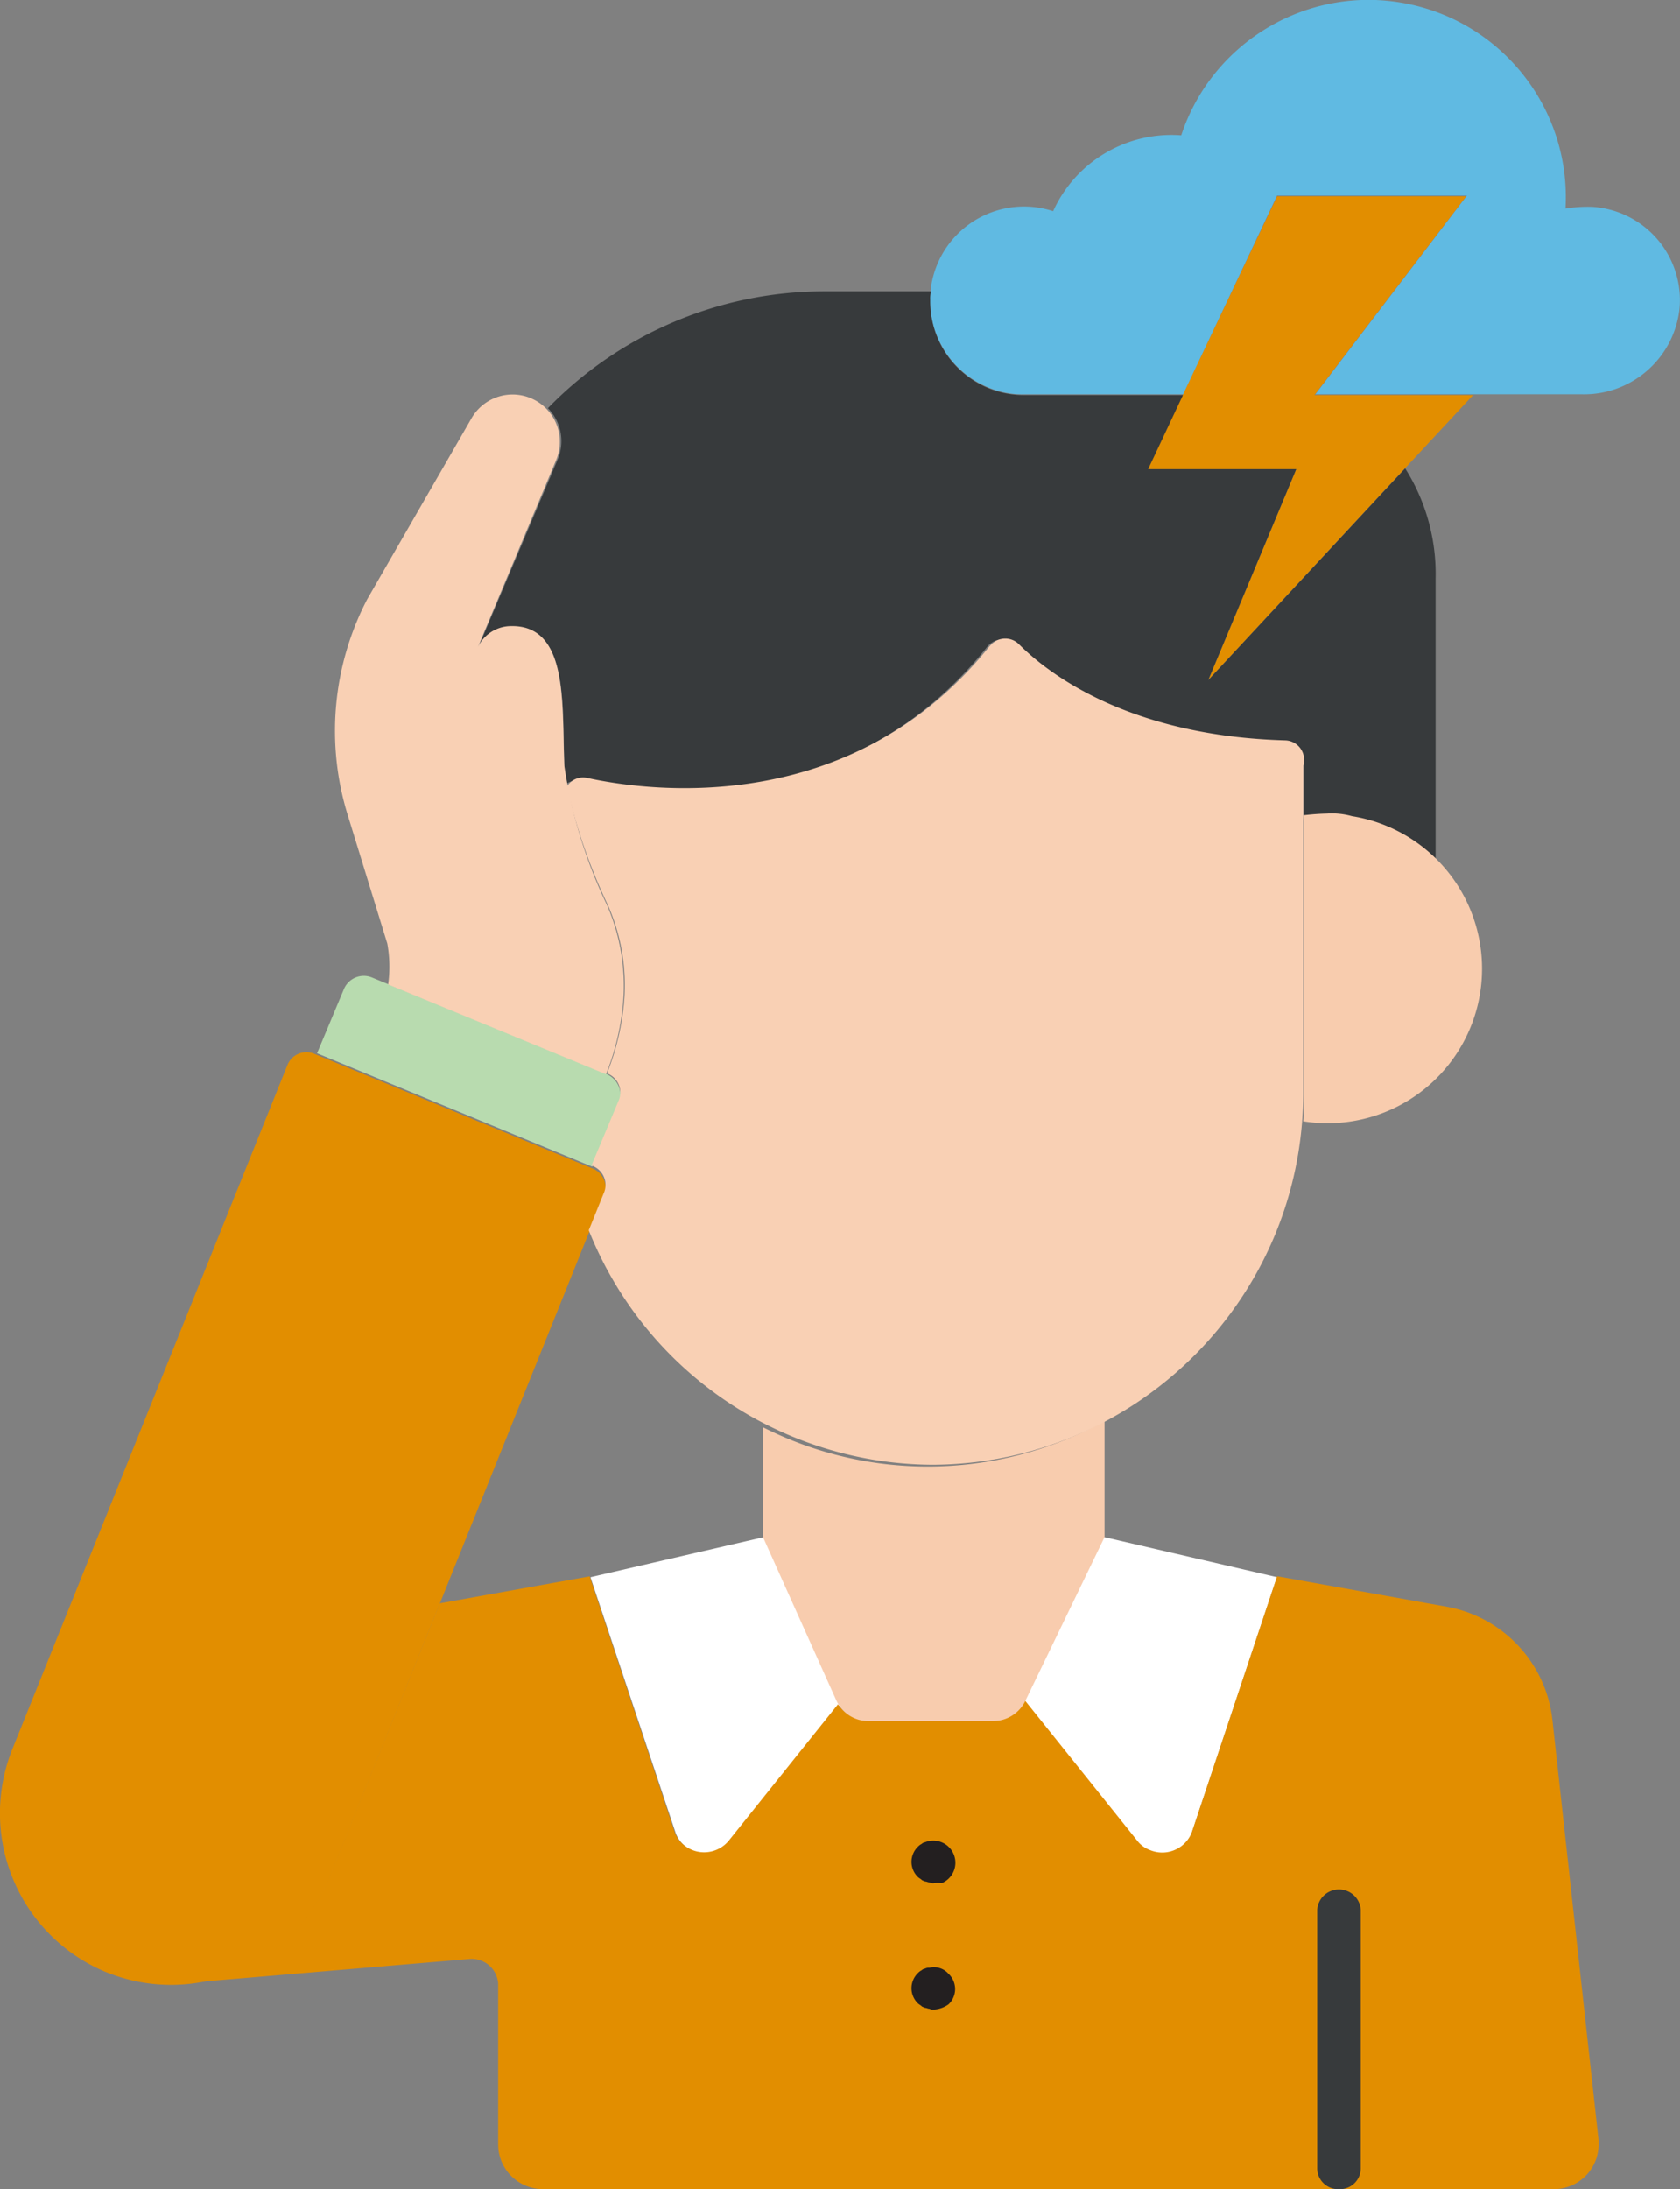 <svg xmlns="http://www.w3.org/2000/svg" width="51.885" height="67.581" xmlns:v="https://vecta.io/nano"><rect width="100%" height="100%" fill="#808080" stroke="none"/><path d="M45.281 6.062h-5.84l-4.01 8.423h4.6l-2.718 6.512 8.181-8.8h-4.9z" fill="#e28e00"/><path d="M48.349 6.439c.175-3.052-1.94-5.761-4.943-6.334s-5.965 1.17-6.925 4.073c-1.679-.127-3.259.808-3.956 2.341a2.9 2.9 0 0 0-1.8 5.517 2.6 2.6 0 0 0 .915.135h4.9l2.9-6.135h5.867l-4.683 6.136h8.235c1.545.033 2.857-1.126 3.014-2.664.065-.773-.183-1.539-.69-2.126s-1.228-.946-2.001-.996a4.21 4.21 0 0 0-.833.053z" fill="#60bae2"/><path d="M43.397 14.459l-6.082 6.537 2.718-6.512h-4.574l1.076-2.288h-4.9a2.89 2.89 0 0 1-2.906-2.879v-.081c-.004-.082.005-.163.027-.242h-3.335c-3.203.011-6.267 1.31-8.5 3.606a1.45 1.45 0 0 1 .3 1.588l-2.457 5.815a1.18 1.18 0 0 1 .969-.646c1.857-.081 1.615 2.368 1.7 4.306.005.18.023.36.054.538.138-.098.31-.136.477-.105 2.1.431 8.289 1.184 12.514-4.117.099-.13.246-.215.408-.235s.325.025.453.127l.054.054c.969.942 3.5 2.853 8.289 2.987a.6.6 0 0 1 .592.619v1.7a4.73 4.73 0 0 1 4.064 1.292V17.85a6.1 6.1 0 0 0-.941-3.391z" fill="#373a3c"/><path d="M39.438 48.689l-2.637 7.912a.98.98 0 0 1-1.292.538.88.88 0 0 1-.4-.3l-3.472-4.333 2.449-5.059zm-18.565 7.912a.98.98 0 0 0 1.292.538.88.88 0 0 0 .4-.3l3.364-4.2-.081-.161-2.257-5.027-5.355 1.238z" fill="#fff"/><path fill="#b8dbaf" d="M18.747 33.162l-7.261-2.987c-.334-.137-.717.019-.861.35l-.834 1.991 8.5 3.5.834-1.991a.7.7 0 0 0-.377-.861z"/><g fill="#e28e00"><path d="M3.273 60.88a5.31 5.31 0 0 1-2.879-6.916l8.477-21.071a.63.63 0 0 1 .861-.35l8.558 3.525a.63.63 0 0 1 .35.861L10.165 58a5.28 5.28 0 0 1-6.889 2.879z"/><path d="M49.372 66.073l-1.426-12.971a4 4 0 0 0-3.256-3.5l-5.248-.942-2.637 7.912a.98.98 0 0 1-1.292.538.88.88 0 0 1-.4-.3l-3.472-4.333c-.187.381-.576.621-1 .619h-3.847c-.366-.003-.707-.183-.915-.484l-3.364 4.2c-.337.419-.947.491-1.372.161a.88.88 0 0 1-.3-.4l-2.632-7.911-4.629.834-3.418 8.477c-.724 1.77-2.353 3.006-4.252 3.229l8.585-.727a.82.82 0 0 1 .888.754v4.979a1.38 1.38 0 0 0 1.372 1.372H48a1.38 1.38 0 0 0 1.372-1.372z"/></g><path d="M18.747 27.941a14.92 14.92 0 0 1-1.319-4.306c-.081-1.938.135-4.387-1.7-4.306a1.14 1.14 0 0 0-.969.646l2.422-5.786a1.46 1.46 0 0 0-2.61-1.292l-3.229 5.6a8.79 8.79 0 0 0-.592 6.7l1.211 3.929a3.99 3.99 0 0 1 .027 1.265l6.728 2.772a7.8 7.8 0 0 0 .538-2.341c.062-.987-.112-1.975-.507-2.881z" fill="#f9d0b4"/><path d="M41.003 25.115a7.31 7.31 0 0 0-.754.054 7.3 7.3 0 0 1 .027.78v7.885a7.56 7.56 0 0 1-.027.78 4.77 4.77 0 0 0 5.463-3.956 4.77 4.77 0 0 0-3.956-5.463 2.31 2.31 0 0 0-.754-.081zM28.677 45.272c-1.776.005-3.528-.41-5.113-1.211v3.391l2.261 5.032c.175.395.568.649 1 .646h3.839a1.11 1.11 0 0 0 1-.619l2.449-5.059v-3.58a11.35 11.35 0 0 1-5.436 1.4z" fill="#f8ccae"/><path d="M40.276 23.447a.6.6 0 0 0-.592-.592c-4.763-.135-7.266-2.018-8.208-2.96a.6.6 0 0 0-.861 0l-.054.054c-4.2 5.248-10.361 4.521-12.433 4.064a.58.58 0 0 0-.619.269 17.32 17.32 0 0 0 1.265 3.66c.397.896.572 1.875.511 2.853a7.8 7.8 0 0 1-.538 2.341.63.63 0 0 1 .35.861l-.834 1.991h.027a.63.63 0 0 1 .35.861l-.457 1.13a11.49 11.49 0 0 0 10.626 7.239c6.303-.033 11.406-5.134 11.44-11.437V23.635a.4.4 0 0 0 .027-.188z" fill="#f9d0b4"/><path d="M28.839 58.136c-.047.004-.094-.005-.135-.027-.054 0-.081-.027-.135-.027-.054-.027-.081-.027-.108-.054s-.081-.054-.108-.081a.65.65 0 0 1 0-.942c.031-.033.067-.061.108-.081a.2.2 0 0 1 .108-.054.682.682 0 1 1 .511 1.265.73.73 0 0 0-.242 0zm0 3.902c-.047.004-.094-.005-.135-.027-.054 0-.081-.027-.135-.027-.054-.027-.081-.027-.108-.054s-.081-.054-.108-.081a.65.65 0 0 1 0-.942c.031-.033.067-.061.108-.081a.2.2 0 0 1 .108-.054c.041-.022.088-.031.135-.027a.6.6 0 0 1 .592.188.65.65 0 0 1 0 .942.85.85 0 0 1-.457.161z" fill="#231f20"/><path d="M41.353 67.581c-.173.008-.341-.054-.467-.171s-.201-.281-.206-.454V58.95c.027-.352.32-.623.673-.623s.646.271.673.623v8.006c-.005.173-.079.336-.206.454s-.295.179-.467.171z" fill="#373a3c"/></svg>